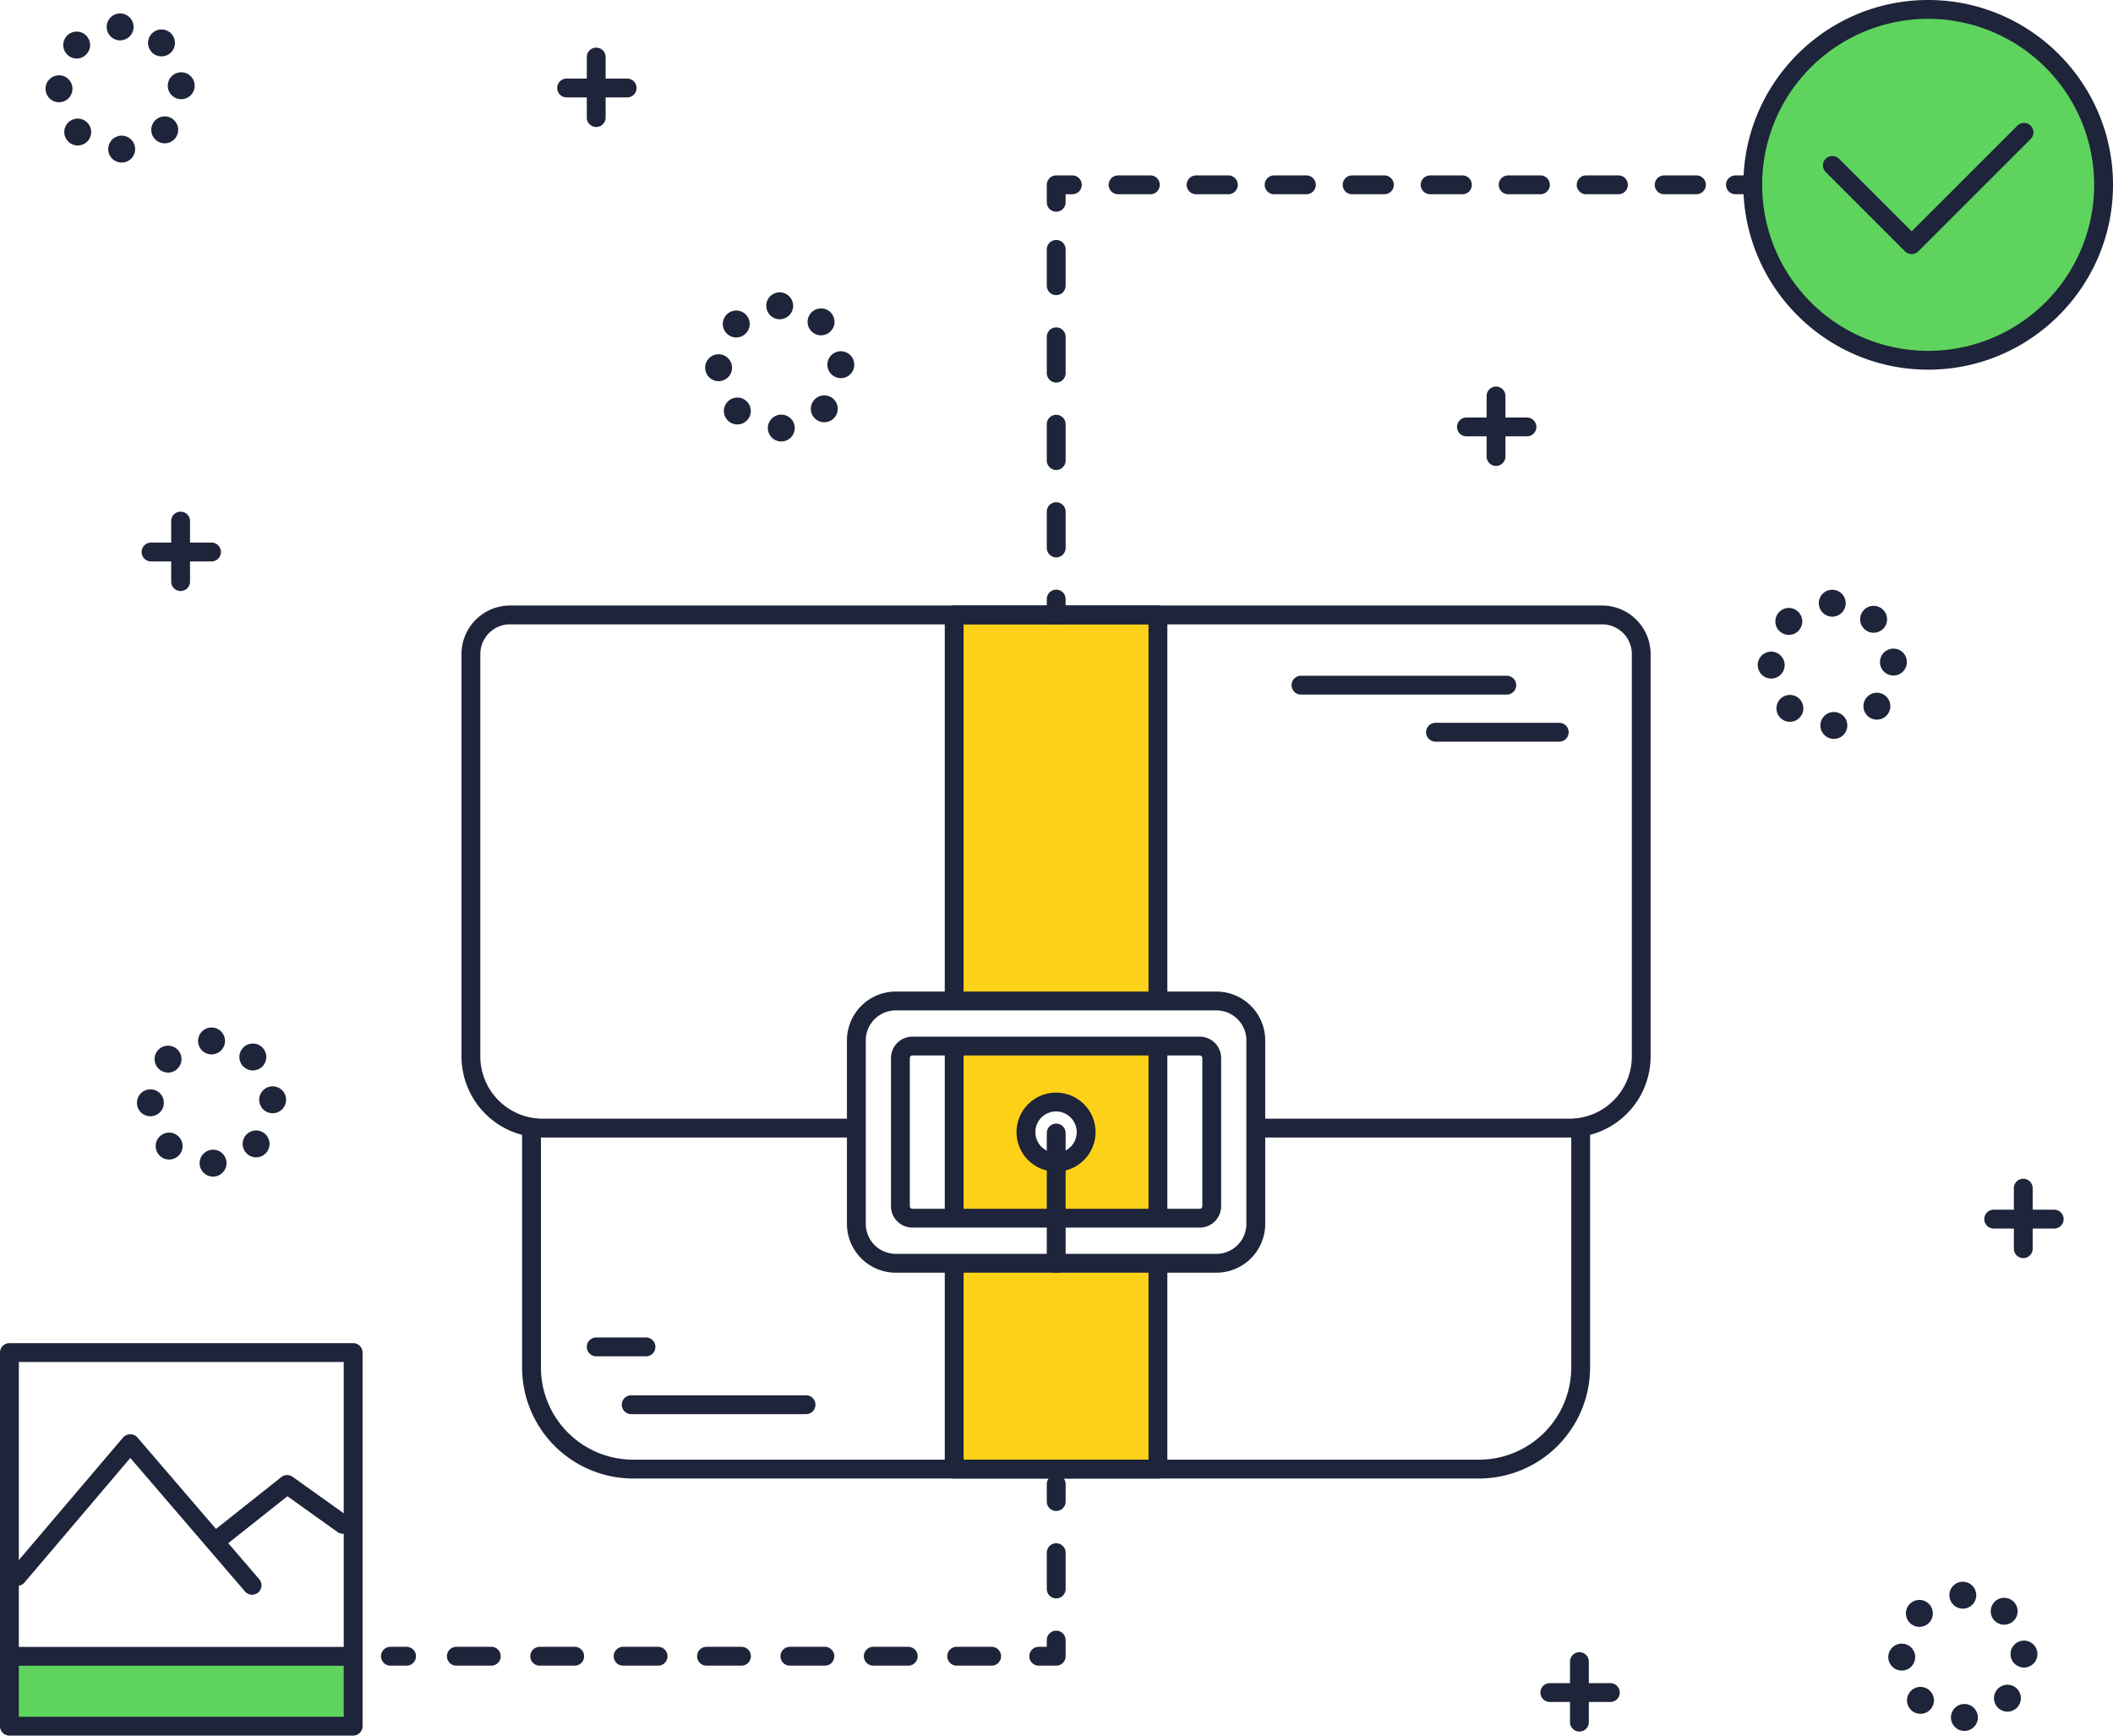 
<svg xmlns="http://www.w3.org/2000/svg" xmlns:xlink="http://www.w3.org/1999/xlink" viewBox="0 0 1570.99 1290.42" xmlns:v="https://vecta.io/nano"><circle cx="1433.57" cy="137.42" r="130.42" transform="matrix(.707 -.707 .707 .707 322.71 1053.94)" fill="#5ed45e"/><path d="M709.42 457.2h151.49v282.5H709.42zm0 485h151.49v150.06H709.42zm-.14-40.78h152v-121h-152zm75.89-82a22.37 22.37 0 1 1-22.37 22.36 22.36 22.36 0 0 1 22.37-22.4z" fill="#fcd118"/><path d="M7 1231.49h255.56v51.93H7z" fill="#5ed45e"/><g fill="#1e243a"><path d="M1099.69 1099.27h-629a82.62 82.62 0 0 1-82.52-82.52V844.22a7 7 0 0 1 14 0v172.53a68.6 68.6 0 0 0 68.52 68.52h629a68.6 68.6 0 0 0 68.52-68.52V844.22a7 7 0 0 1 14 0v172.53a82.62 82.62 0 0 1-82.52 82.52z"/><path d="M1167 845.74H935.65a7 7 0 1 1 0-14H1167a46.31 46.31 0 0 0 46.25-46.25v-299.2a22.12 22.12 0 0 0-22.09-22.09H379.21a22.12 22.12 0 0 0-22.09 22.09v299.2a46.31 46.31 0 0 0 46.26 46.25h231.27a7 7 0 0 1 0 14H403.38a60.33 60.33 0 0 1-60.26-60.25v-299.2a36.13 36.13 0 0 1 36.09-36.09h811.91a36.13 36.13 0 0 1 36.09 36.09v299.2a60.32 60.32 0 0 1-60.21 60.25zM860.91 908.7a7 7 0 0 1-7-7V780.2a7 7 0 0 1 14 0v121.5a7 7 0 0 1-7 7z"/><path d="M709.42 747.7a7 7 0 0 1-7-7V457.2a7 7 0 0 1 7-7h151.49a7 7 0 0 1 7 7v282.5a7 7 0 0 1-14 0V464.2H716.42v276.5a7 7 0 0 1-7 7zm0 161a7 7 0 0 1-7-7V780.2a7 7 0 0 1 14 0v121.5a7 7 0 0 1-7 7zm151.49 190.57H709.42a7 7 0 0 1-7-7V942.2a7 7 0 0 1 14 0v143.07h137.49V941.7a7 7 0 0 1 14 0v150.57a7 7 0 0 1-7 7z"/><path d="M904.38 946.25H666a36.35 36.35 0 0 1-36.31-36.31v-136.4A36.35 36.35 0 0 1 666 737.23h238.38a36.34 36.34 0 0 1 36.3 36.31v136.4a36.34 36.34 0 0 1-36.3 36.31zM666 751.23a22.34 22.34 0 0 0-22.31 22.31v136.4A22.34 22.34 0 0 0 666 932.25h238.38a22.33 22.33 0 0 0 22.3-22.31v-136.4a22.33 22.33 0 0 0-22.3-22.31zm226 161.5H678.33a15.92 15.92 0 0 1-15.89-15.9V786.65a15.91 15.91 0 0 1 15.89-15.89H892a15.91 15.91 0 0 1 15.9 15.89v110.18a15.92 15.92 0 0 1-15.9 15.9zm-213.67-128a1.89 1.89 0 0 0-1.89 1.89v110.21a1.9 1.9 0 0 0 1.89 1.9H892a1.9 1.9 0 0 0 1.9-1.9V786.65a1.9 1.9 0 0 0-1.9-1.89zm106.84 86.38a29.37 29.37 0 1 1 29.36-29.37 29.41 29.41 0 0 1-29.36 29.37zm0-44.73a15.37 15.37 0 1 0 15.36 15.36 15.39 15.39 0 0 0-15.36-15.36z"/><path d="M785.28 946.42a7 7 0 0 1-7-7v-97a7 7 0 1 1 14 0v97a7 7 0 0 1-7 7zm335-430h-153a7 7 0 0 1 0-14h153a7 7 0 1 1 0 14zm39 35h-92a7 7 0 0 1 0-14h92a7 7 0 0 1 0 14zm-560 500h-130a7 7 0 0 1 0-14h130a7 7 0 0 1 0 14zm-119-43h-37a7 7 0 1 1 0-14h37a7 7 0 0 1 0 14zm-217.72 230.07H7a7 7 0 0 1-7-7v-225.85a7 7 0 0 1 7-7h255.56a7 7 0 0 1 7 7v225.85a7 7 0 0 1-7 7zm-248.56-14h241.56v-211.85H14z"/><path d="M187.47,1185.71a7,7,0,0,1-5.32-2.44L96.88,1084l-78.6,92.52a7,7,0,1,1-10.67-9.06l83.91-98.68a6.89,6.89,0,0,1,5.31-2.38h0a6.91,6.91,0,0,1,5.31,2.35l90.61,105.42a7,7,0,0,1-5.3,11.52Z"/><path d="M163 1150.79a7 7 0 0 1-4.36-12.48l50.5-40.08a7 7 0 0 1 8.42-.21l41.59 29.69a7.003 7.003 0 0 1-8.15 11.39l-37.3-26.63-46.38 36.8a7 7 0 0 1-4.32 1.52zm99.56 139.63H7a7 7 0 0 1-7-7v-51.93a7 7 0 0 1 14 0v44.93h241.56v-44.93a7 7 0 0 1 14 0v51.93a7 7 0 0 1-7 7zM1421.34 188.91a7 7 0 0 1-4.95-2l-59-59a7 7 0 1 1 9.9-9.9l54.05 53.99 78.54-78.53a7 7 0 0 1 9.9 9.9l-83.49 83.48a7 7 0 0 1-4.95 2.06zm12.23 85.94c-75.78 0-137.42-61.65-137.42-137.43S1357.79 0 1433.57 0 1571 61.65 1571 137.42s-61.66 137.43-137.43 137.43zm0-260.85A123.43 123.43 0 1 0 1557 137.42 123.56 123.56 0 0 0 1433.57 14zM302.28 1238.42h-12a7 7 0 0 1 0-14h12a7 7 0 0 1 0 14zm435 0h-26a7 7 0 0 1 0-14h26a7 7 0 0 1 0 14zm-62 0h-26a7 7 0 0 1 0-14h26a7 7 0 0 1 0 14zm-62 0h-26a7 7 0 0 1 0-14h26a7 7 0 0 1 0 14zm-62 0h-26a7 7 0 0 1 0-14h26a7 7 0 0 1 0 14zm-62 0h-26a7 7 0 0 1 0-14h26a7 7 0 0 1 0 14zm-62 0h-26a7 7 0 0 1 0-14h26a7 7 0 0 1 0 14zm-62 0h-26a7 7 0 0 1 0-14h26a7 7 0 0 1 0 14zm420 0h-13a7 7 0 0 1 0-14h6v-5a7 7 0 0 1 14 0v12a7 7 0 0 1-7 7zm0-50a7 7 0 0 1-7-7v-27a7 7 0 0 1 14 0v27a7 7 0 0 1-7 7z"/><path d="M785.28 1123.42a7 7 0 0 1-7-7v-13a7 7 0 0 1 14 0v13a7 7 0 0 1-7 7zm0-659a7 7 0 0 1-7-7v-12a7 7 0 0 1 14 0v12a7 7 0 0 1-7 7zm0-50a7 7 0 0 1-7-7v-27a7 7 0 0 1 14 0v27a7 7 0 0 1-7 7zm0-65a7 7 0 0 1-7-7v-27a7 7 0 0 1 14 0v27a7 7 0 0 1-7 7zm0-65a7 7 0 0 1-7-7v-27a7 7 0 0 1 14 0v27a7 7 0 0 1-7 7zm0-65a7 7 0 0 1-7-7v-27a7 7 0 1 1 14 0v27a7 7 0 0 1-7 7zm0-62a7 7 0 0 1-7-7v-13a7 7 0 0 1 7-7h12a7 7 0 0 1 0 14h-5v6a7 7 0 0 1-7 7zm476-13h-24a7 7 0 0 1 0-14h24a7 7 0 0 1 0 14zm-58 0h-24a7 7 0 0 1 0-14h24a7 7 0 0 1 0 14zm-58 0h-24a7 7 0 0 1 0-14h24a7 7 0 0 1 0 14zm-58 0h-24a7 7 0 0 1 0-14h24a7 7 0 0 1 0 14zm-58 0h-24a7 7 0 0 1 0-14h24a7 7 0 0 1 0 14zm-58 0h-24a7 7 0 0 1 0-14h24a7 7 0 0 1 0 14zm-58 0h-24a7 7 0 0 1 0-14h24a7 7 0 0 1 0 14zm-58 0h-24a7 7 0 0 1 0-14h24a7 7 0 0 1 0 14zm448 0h-13a7 7 0 0 1 0-14h13a7 7 0 0 1 0 14z"/><use xlink:href="#B"/><path d="M157.28,417.42h-45a7,7,0,0,1,0-14h45a7,7,0,1,1,0,14Z"/><use xlink:href="#B" x="309" y="-345"/><path d="M466.28,72.42h-45a7,7,0,0,1,0-14h45a7,7,0,0,1,0,14Z"/><use xlink:href="#B" x="1040" y="848"/><path d="M1197.28 1265.42h-45a7 7 0 1 1 0-14h45a7 7 0 0 1 0 14zm307-330a7 7 0 0 1-7-7v-45a7 7 0 1 1 14 0v45a7 7 0 0 1-7 7z"/><path d="M1527.28,913.42h-45a7,7,0,0,1,0-14h45a7,7,0,0,1,0,14Z"/><use xlink:href="#B" x="978" y="-93"/><path d="M1135.28 324.42h-45a7 7 0 0 1 0-14h45a7 7 0 0 1 0 14zM80.47 111.11a10 10 0 0 1 9.75-10.25h0a10 10 0 0 1 10.24 9.76h0a10 10 0 0 1-9.75 10.24h-.25a10 10 0 0 1-9.99-9.75zm-29.62-5.75h0a10 10 0 0 1-.26-14.14h0A10 10 0 0 1 64.73 91h0a10 10 0 0 1 .27 14.1h0a10 10 0 0 1-7.2 3.06h0a10 10 0 0 1-6.95-2.8zm64.76-1.53a10 10 0 0 1-.44-14.14h0a10 10 0 0 1 14.13-.44h0a10 10 0 0 1 .45 14.14h0a10 10 0 0 1-7.3 3.15h0a10 10 0 0 1-6.84-2.71zM33.87 66.11A10 10 0 0 1 43.75 56h0a10 10 0 0 1 10.12 9.88h0A10 10 0 0 1 44 76h-.12a10 10 0 0 1-10.01-9.89zm90.88-2a10 10 0 0 1 9.63-10.36h0a10 10 0 0 1 10.36 9.62h0a10 10 0 0 1-9.62 10.37h-.37a10 10 0 0 1-10-9.66zM50 40.59a10 10 0 0 1-.08-14.14h0A10 10 0 0 1 64 26.36h0a10 10 0 0 1 .09 14.15h0a10 10 0 0 1-7.12 3h0A10 10 0 0 1 50 40.59zm63.32-1.32h0a10 10 0 0 1-.61-14.13h0a10 10 0 0 1 14.12-.61h0a10 10 0 0 1 .62 14.13h0A10 10 0 0 1 120 41.9h0a10 10 0 0 1-6.73-2.63zM79.32 20a10 10 0 0 1 10-10h0a10 10 0 0 1 10 10h0a10 10 0 0 1-10 10h0a10 10 0 0 1-10-10zm491.56 298.52a10 10 0 0 1 9.75-10.24h0a10 10 0 0 1 10.25 9.72h0a10 10 0 0 1-9.76 10.24h-.25a10 10 0 0 1-9.99-9.72zm-29.61-5.74h0a10 10 0 0 1-.27-14.13h0a10 10 0 0 1 14.14-.27h0a10 10 0 0 1 .26 14.14h0a10 10 0 0 1-7.21 3.06h0a10 10 0 0 1-6.92-2.8zm64.73-1.54a10 10 0 0 1-.44-14.13h0a10 10 0 0 1 14.13-.44h0a10 10 0 0 1 .44 14.13h0a10 10 0 0 1-7.29 3.15h0a9.94 9.94 0 0 1-6.84-2.71zm-81.73-37.71a10 10 0 0 1 9.87-10.13h0a10 10 0 0 1 10.12 9.88h0a10 10 0 0 1-9.87 10.12h-.13a10 10 0 0 1-9.97-9.87zm90.88-2a10 10 0 0 1 9.62-10.36h0a10 10 0 0 1 10.37 9.63h0a10 10 0 0 1-9.63 10.36h-.37a10 10 0 0 1-9.97-9.67zM540.37 248a10 10 0 0 1-.09-14.14h0a10 10 0 0 1 14.14-.09h0a10 10 0 0 1 .09 14.14h0a10 10 0 0 1-7.11 3h0a10 10 0 0 1-7.03-2.91zm63.32-1.32a10 10 0 0 1-.62-14.13h0a10 10 0 0 1 14.13-.62h0a10 10 0 0 1 .61 14.13h0a10 10 0 0 1-7.37 3.24h0a10 10 0 0 1-6.75-2.61zm-34-19.31a10 10 0 0 1 10-10h0a10 10 0 0 1 10 10h0a10 10 0 0 1-10 10h0a10 10 0 0 1-9.95-9.99zm880.82 1049.81a10 10 0 0 1 9.75-10.24h0a10 10 0 0 1 10.25 9.75h0a10 10 0 0 1-9.75 10.24h-.25a10 10 0 0 1-10-9.75zm-29.61-5.74a10 10 0 0 1-.26-14.15h0a10 10 0 0 1 14.14-.26h0a10 10 0 0 1 .26 14.14h0a10 10 0 0 1-7.2 3.06h0a10 10 0 0 1-6.94-2.79zm64.76-1.54a10 10 0 0 1-.44-14.13h0a10 10 0 0 1 14.13-.44h0a10 10 0 0 1 .44 14.13h0a9.93 9.93 0 0 1-7.29 3.15h0a9.93 9.93 0 0 1-6.84-2.71zm-81.74-37.71a10 10 0 0 1 9.88-10.13h0a10 10 0 0 1 10.12 9.88h0a10 10 0 0 1-9.88 10.12h-.12a10 10 0 0 1-10-9.87zm90.89-2a10 10 0 0 1 9.62-10.37h0a10 10 0 0 1 10.36 9.63h0a10 10 0 0 1-9.62 10.36h-.38a10 10 0 0 1-9.98-9.65zm-74.81-23.52a10 10 0 0 1-.08-14.14h0a10 10 0 0 1 14.14-.09h0a10 10 0 0 1 .1 14.14h0a10 10 0 0 1-7.11 3h0a10 10 0 0 1-7.05-2.91zm63.32-1.33a10 10 0 0 1-.61-14.12h0a10 10 0 0 1 14.12-.62h0a10 10 0 0 1 .62 14.13h0a10 10 0 0 1-7.38 3.24h0a10 10 0 0 1-6.75-2.63zm-34-19.3a10 10 0 0 1 10-10h0a10 10 0 0 1 10 10h0a10 10 0 0 1-10 10h0a10 10 0 0 1-9.95-10.04zm-95.87-646.42a10 10 0 0 1 9.75-10.24h0a10 10 0 0 1 10.25 9.75h0a10 10 0 0 1-9.75 10.24h-.26a10 10 0 0 1-9.99-9.75zm-29.61-5.75h0a10 10 0 0 1-.26-14.14h0a10 10 0 0 1 14.13-.26h0a10 10 0 0 1 .26 14.14h0a10 10 0 0 1-7.2 3.06h0a10 10 0 0 1-6.93-2.8zm64.75-1.53a10 10 0 0 1-.43-14.14h0a10 10 0 0 1 14.13-.43h0a10 10 0 0 1 .44 14.13h0a10 10 0 0 1-7.29 3.15h0a10 10 0 0 1-6.85-2.71zm-81.73-37.72a10 10 0 0 1 9.87-10.12h0a10 10 0 0 1 10.13 9.88h0a10 10 0 0 1-9.86 10.12h-.12a10 10 0 0 1-10.02-9.88zm90.88-2a10 10 0 0 1 9.63-10.36h0a10 10 0 0 1 10.36 9.63h0a10 10 0 0 1-9.63 10.36h-.37a10 10 0 0 1-9.99-9.66zm-74.8-23.48a10 10 0 0 1-.09-14.15h0a10 10 0 0 1 14.14-.08h0a10 10 0 0 1 .09 14.14h0a10 10 0 0 1-7.11 3h0a10 10 0 0 1-7.03-2.94zm63.32-1.33a10 10 0 0 1-.62-14.12h0a10 10 0 0 1 14.13-.62h0a10 10 0 0 1 .62 14.13h0a10 10 0 0 1-7.38 3.24h0a10 10 0 0 1-6.75-2.66zm-34-19.31a10 10 0 0 1 10-10h0a10 10 0 0 1 10 10h0a10 10 0 0 1-10 10h0a10 10 0 0 1-9.95-10.03zM148.42 865.06a10 10 0 0 1 9.76-10.24h0a10 10 0 0 1 10.24 9.75h0a10 10 0 0 1-9.75 10.24h-.26a10 10 0 0 1-9.99-9.75zm-29.61-5.74a10 10 0 0 1-.26-14.14h0a10 10 0 0 1 14.14-.27h0a10 10 0 0 1 .26 14.14h0a10 10 0 0 1-7.2 3.06h0a10 10 0 0 1-6.94-2.79zm64.76-1.54a10 10 0 0 1-.44-14.13h0a10 10 0 0 1 14.13-.44h0a10 10 0 0 1 .44 14.13h0a9.93 9.93 0 0 1-7.29 3.15h0a9.93 9.93 0 0 1-6.84-2.71zm-81.74-37.71a10 10 0 0 1 9.88-10.13h0a10 10 0 0 1 10.12 9.88h0a10 10 0 0 1-9.83 10.12h-.12a10 10 0 0 1-10.05-9.87zm90.89-2a10 10 0 0 1 9.62-10.37h0a10 10 0 0 1 10.36 9.63h0a10 10 0 0 1-9.62 10.36h-.38a10 10 0 0 1-9.98-9.69zm-74.81-23.49a10 10 0 0 1-.08-14.14h0a10 10 0 0 1 14.14-.09h0a10 10 0 0 1 .08 14.14h0a10 10 0 0 1-7.11 3h0a10 10 0 0 1-7.03-2.94zm63.32-1.32a10 10 0 0 1-.62-14.13h0a10 10 0 0 1 14.13-.62h0a10 10 0 0 1 .62 14.13h0a10 10 0 0 1-7.38 3.24h0a10 10 0 0 1-6.75-2.65zm-33.95-19.31a10 10 0 0 1 10-10h0a10 10 0 0 1 10 10h0a10 10 0 0 1-10 10h0a10 10 0 0 1-10-10.03z"/></g><defs ><path id="B" d="M134.28 439.42a7 7 0 0 1-7-7v-45a7 7 0 0 1 14 0v45a7 7 0 0 1-7 7z"/></defs></svg>